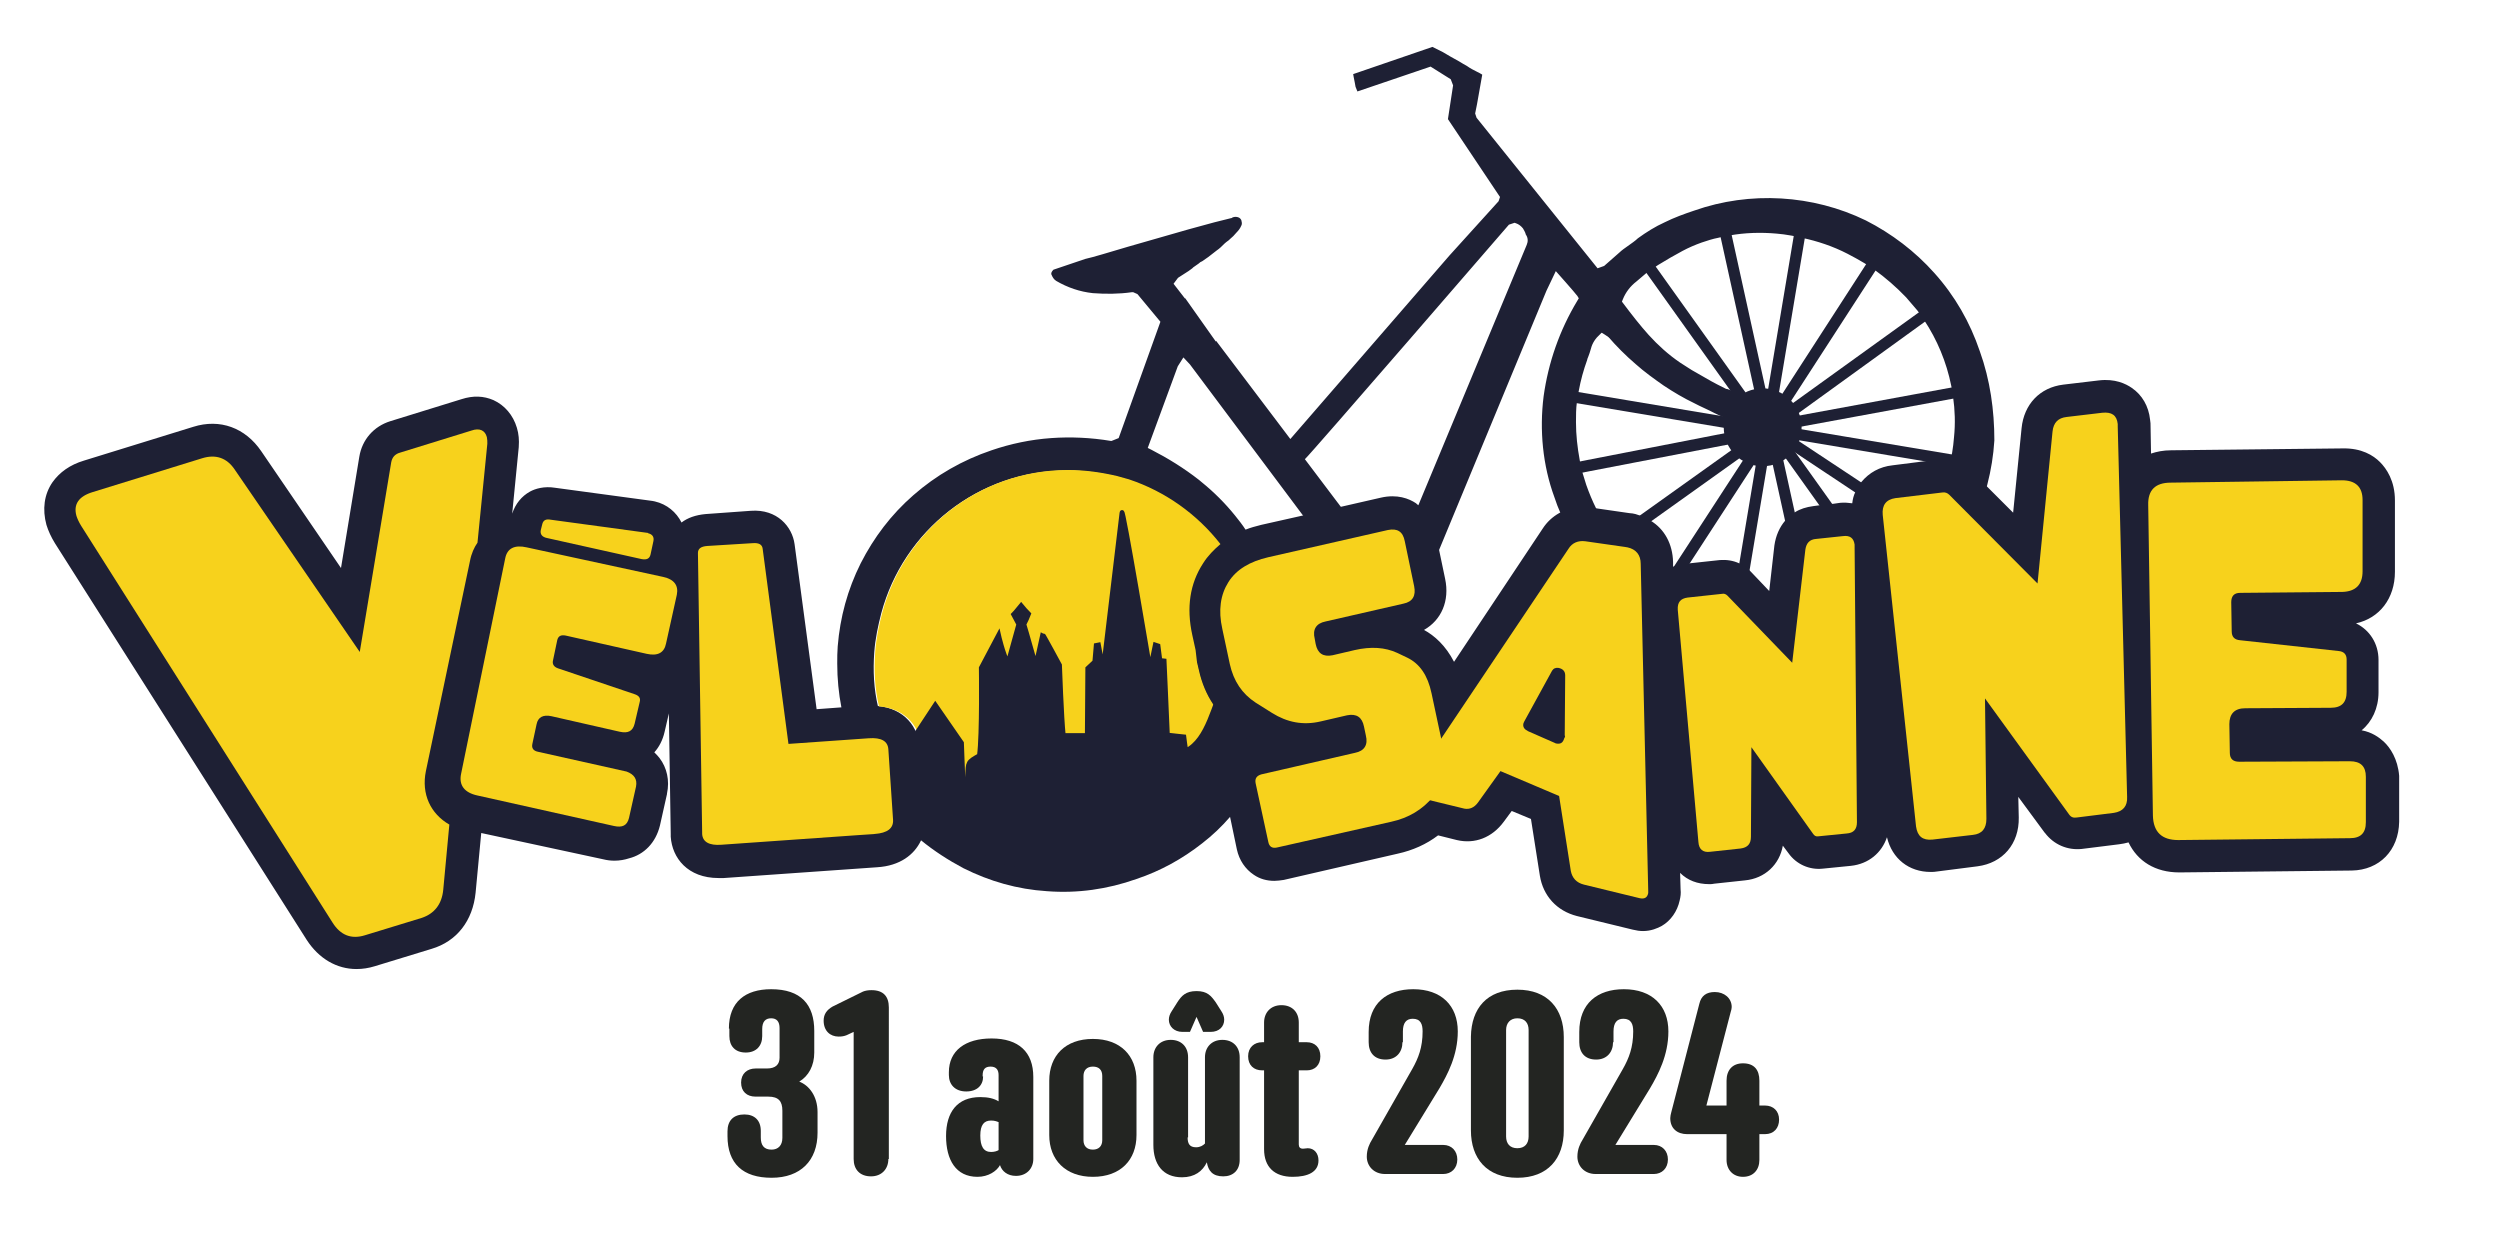 <?xml version="1.0" encoding="utf-8"?>
<!-- Generator: Adobe Illustrator 28.0.0, SVG Export Plug-In . SVG Version: 6.00 Build 0)  -->
<svg version="1.1" id="DESKTOP__RESPONSIVE_V2" xmlns="http://www.w3.org/2000/svg" xmlns:xlink="http://www.w3.org/1999/xlink"
	 x="0px" y="0px" viewBox="0 0 533 265" style="enable-background:new 0 0 533 265;" xml:space="preserve">
<style type="text/css">
	.st0{fill:#1E2034;}
	.st1{fill:#F7D21C;}
	.st2{clip-path:url(#SVGID_00000169532489091976013640000008233984351679623553_);}
	.st3{fill:#1E2034;stroke:#1E2034;stroke-miterlimit:10;}
	.st4{fill:#232522;}
</style>
<path class="st0" d="M380.3,88.6c0-0.2-0.1-0.3-0.1-0.4c-0.1-0.2-0.2-0.3-0.3-0.5c-0.2-0.3-0.5-0.6-0.8-0.9
	c-0.2-0.2-0.5-0.3-0.7-0.4c-0.4-0.2-0.7-0.3-1.1-0.5c-0.1,0-0.2-0.1-0.3-0.1c-0.7-0.2-1.3-0.3-2-0.4c-0.2,0-0.4-0.1-0.6-0.1
	c-0.4-0.1-0.8-0.1-1.2-0.2l2.1,3l-1.1,0.8l0.7,0.5l-1.2,1.9l-0.1,0.2l-0.2-0.1l-1.3,0.2c0.8,0.6,1.6,1.3,2.3,2
	c0.1,0.1,0.2,0.3,0.4,0.4c0.3,0.4,1,0.8,2.7,0.3c0.1,0,0.1-0.1,0.2-0.1c0.3-0.1,0.6-0.3,0.9-0.5s0.5-0.4,0.8-0.7
	c0.3-0.3,0.6-0.7,0.8-1.2c0,0,0-0.1,0-0.1l0,0c0.1-0.3,0.2-0.7,0.3-1.1c0-0.2,0-0.4,0-0.6C380.5,89.6,380.4,89.1,380.3,88.6
	L380.3,88.6z M422.1,74.9c-2.1-6.2-5.3-11.8-9.7-16.7c-4.1-4.6-9.1-8.4-14.6-11.2c-11.3-5.5-24.7-6.3-36.6-2.1
	c-2.1,0.7-4.3,1.5-6.3,2.5c-2,0.9-3.9,2.1-5.7,3.4c-0.1,0.1-0.5,0.5-1.8,1.4c-1,0.7-1.7,1.2-2.1,1.6l-3.3,2.9l-1.4,0.5l-25.8-32.1
	l-0.3-0.9l0.4-2L316,16l0-0.1c-0.3-0.2-0.7-0.4-1.3-0.7c-0.6-0.3-1.2-0.6-1.9-1.1c-0.5-0.3-1.1-0.6-1.7-1c-1.3-0.7-2.5-1.4-3.5-2
	l-2.2-1.1l-16.9,5.8c0,0.2,0.1,0.4,0.1,0.6c0.2,0.9,0.3,1.6,0.4,2.1l0.4,1l15.6-5.3l4.3,2.7l0.5,1.3l-1.1,7.2L319.8,42l-0.3,0.9
	L309,54.5l-33.9,39.1l-15.8-20.9l-0.1,0.1l-6.5-9.2l-0.1,0l-2.4-3.1l0.9-1.2l0.1-0.1c0.3-0.2,0.8-0.5,1.4-0.9
	c0.5-0.3,1.1-0.7,1.6-1.1l0.2-0.2c0.5-0.4,1.1-0.7,1.5-1.1l0.4-0.2c0.6-0.4,1-0.7,1.3-0.9l1.8-1.4c0.6-0.4,1.1-0.9,1.6-1.4l0.1-0.1
	c0.2-0.2,0.5-0.4,0.9-0.7l0.2-0.2c0.5-0.4,1-0.9,1.4-1.4c0.4-0.4,0.8-0.9,1-1.4c0.2-0.3,0.2-0.7,0.1-1l0-0.1
	c-0.1-0.4-0.4-0.7-0.8-0.8c-0.4-0.1-0.8-0.1-1.2,0.1l-0.1,0.1l-0.1,0c-0.8,0.2-2,0.5-3.6,0.9l-5.5,1.5l-12.9,3.7
	c-2.4,0.7-4,1.2-5.4,1.6c-1.7,0.5-2.8,0.8-3.7,1l-6.8,2.3c-0.6,0.6-0.5,1-0.4,1.1c0.2,0.5,0.5,1,1,1.3c2.4,1.4,5,2.3,7.8,2.6
	c2.7,0.2,5.5,0.2,8.3-0.2l0.3,0l0.9,0.4l4.9,5.9l-8.9,24.8L237,94l-0.2,0c-4.2-0.7-8.5-0.9-12.7-0.6c-4.3,0.3-8.6,1.2-12.7,2.6
	c-6.2,2.1-11.8,5.3-16.7,9.6c-4.7,4.1-8.4,9-11.2,14.5c-2.8,5.6-4.4,11.5-4.9,17.7c-0.1,1.2-0.1,2.4-0.1,3.7c0,3.2,0.3,6.3,0.9,9.4
	c0.4,2.1,1,4.2,1.7,6.2c0.1,0.2,0.1,0.4,0.2,0.6c2,5.8,5,11,9,15.6l0,0c0.1,0.2,0.3,0.4,0.5,0.5c1.7,1.9,3.5,3.7,5.5,5.3
	c2.8,2.3,5.9,4.3,9.1,6c5.6,2.8,11.5,4.5,17.8,4.9c6.5,0.5,12.9-0.4,19.1-2.6c5.1-1.7,9.8-4.3,14-7.6c2.2-1.7,4.2-3.6,6-5.7
	c1.6-1.8,3-3.7,4.4-5.7c0.3-0.5,0.7-1.1,1-1.6c0.4-0.6,0.7-1.2,1-1.8c1.9-3.4,3.4-7,4.5-10.8c0.1-0.4,0.2-0.8,0.3-1.1
	c0.6-2.3,1.1-4.7,1.4-7c0.2-1.4,0.3-2.7,0.3-4.1c0-1.2,0-2.4,0-3.6l0-0.9l5.2-0.8l9.1-1.4c1.3,0,2.6,0.4,3.7,1.2
	c1.3,0.9,2.2,1.3,2.6,1.5l0.4,0.2l0,0.2l0.5,1.6l1,8.3l0.5,3.8l-0.9,0.3l-2,0.7c0.1,0.5,0.2,0.9,0.3,1.2c0.1,0.2,0.1,0.4,0.1,0.6
	c0.1,0,0.2-0.1,0.3-0.1c0.3-0.1,0.6-0.2,1-0.3l0.1,0l0.6-0.1l1.8-0.4l0,0l2.2-0.6c0.7-0.2,1.1-0.3,1.4-0.4l1.3-0.4l-0.7-2.1
	c-0.2,0-0.4,0.1-0.6,0.1c-0.3,0-0.6,0.1-0.8,0.1l-1.1,0.3l-0.8-10.7l-0.1-1.8c-0.1-1,0.3-2,1.2-2.6c0.6-0.6,1.2-1.2,1.7-1.8
	c0.5-0.7,0.9-1.5,1-2.4c0.2-1-0.2-2.4-1.1-4.2l-0.2-0.3l0.7-2.3l3.4-8.1l22.7-54.8l2-4.2c0,0,4.1,4.6,4.6,5.3l0.3,0.5l-0.3,0.5
	c-3.8,6.3-6.2,13.2-7.2,20.4c-0.9,7.2-0.2,14.7,2.3,21.5c0.4,1.2,0.8,2.3,1.3,3.4c0.9,2.1,2,4.2,3.1,6.2c1.5,2.5,3.2,4.8,5.1,6.9
	c0.9,1,1.7,1.9,2.6,2.8c2.1,2.1,4.4,3.9,6.9,5.6c1.7,1.1,3.5,2.2,5.4,3.1c0.9,0.4,1.8,0.8,2.7,1.2c2.3,0.9,4.6,1.7,7,2.3
	c1.6,0.4,3.1,0.7,4.8,0.9c1.1,0.2,2.2,0.3,3.4,0.4c2.2,0.2,4.4,0.2,6.5,0l0,0c0.9-0.1,1.7-0.1,2.6-0.2c3.4-0.4,6.7-1.2,9.9-2.3
	c1.1-0.4,2.1-0.8,3.2-1.2c2.9-1.2,5.6-2.6,8.2-4.4c1.9-1.2,3.6-2.6,5.3-4.1c0.3-0.3,0.6-0.6,1-0.9c2.8-2.7,5.3-5.6,7.4-8.9
	c1-1.6,1.9-3.2,2.8-5c0.2-0.4,0.4-0.9,0.6-1.3c1-2.3,1.9-4.7,2.5-7.2c0.8-3.1,1.3-6.2,1.5-9.4C425.2,87.5,424.3,81,422.1,74.9
	L422.1,74.9z M251.1,78.1l1.2-1.9l1.4,1.5l24.1,32.2l4.5,6.1l4.5,6.1l2.8,3.8l1,1.4l-4.2,1L274,131l-0.3-0.8
	c-0.5-1.6-1.1-3.2-1.7-4.7c-0.9-2.2-1.8-4.3-2.9-6.4c0,0,0,0,0-0.1c-1-2.1-2.2-4.1-3.5-6c-0.7-1.1-1.5-2.1-2.3-3.1
	c-2.1-2.6-4.5-5-7.1-7.1l-0.6-0.5c-3.2-2.5-6.6-4.6-10.1-6.4l-0.8-0.4L251.1,78.1L251.1,78.1z M260.9,165
	c-7.4,10.4-19.6,17.2-33.4,17.2c-0.1,0-0.1,0-0.1,0c-0.1,0-0.1,0-0.2,0c-1.1,0-2.2-0.1-3.3-0.1c-5.2-0.4-10.2-1.8-14.9-4.1
	c-4.6-2.2-8.6-5.2-12.1-8.9c-0.1-0.1-0.2-0.2-0.4-0.4c-3.7-4-6.4-8.6-8.1-13.7c-0.5-1.4-0.9-2.9-1.2-4.3c-0.9-3.8-1.1-7.7-0.8-11.7
	c0.2-2.8,0.8-5.6,1.5-8.3c4.7-17.5,20.6-30.4,39.6-30.4c3.6,0,7.1,0.5,10.5,1.3c0.8,0.2,1.7,0.5,2.5,0.7c7.8,2.6,14.6,7.5,19.5,13.8
	c1.4,1.8,2.7,3.8,3.8,5.8c1.3,2.5,2.4,5.1,3.2,7.8c0.8,2.6,1.3,5.3,1.5,8.1c0,0.2,0,0.5,0,0.7c0,0.6,0.1,1.3,0.1,1.9
	c0,0.2,0,0.5,0,0.7c0,2.9-0.3,5.8-0.9,8.6c-0.5,2.4-1.2,4.6-2.1,6.8c-0.4,1.1-0.9,2.1-1.4,3.2C263.2,161.6,262.1,163.3,260.9,165
	L260.9,165z M325.5,52.2l-23.1,55.5l-2.6,6.3l-0.4,0.8l-1,1.9l-1.4-3.9l-0.2-0.5c-0.1-0.2-0.1-0.4-0.2-0.7c-0.1-0.2-0.1-0.5-0.2-0.7
	c-0.2-0.6-0.2-1.2,0-1.8l0-0.1l0.1-0.1c0.3-0.4,0.7-0.7,1.2-0.9c0,0,0,0,0,0l-0.5-1.5l-6.7,2.3l0.6,1.7l1.5-0.5l0.6,1.8
	c0.2,0.6,0.3,1.1,0.4,1.7c0.1,0.4,0.2,0.8,0.2,1.2l0.1,0.8l-1.9,0.7l-1.5-2l-4.6-6.1l-7.7-10.2c0.9-0.7,43.5-50,43.5-50l1.2-0.4
	l0.3,0.1c0.6,0.2,1.1,0.6,1.5,1.1c0.2,0.4,0.5,0.8,0.6,1.3C325.8,50.7,325.8,51.5,325.5,52.2z M403.5,120.8
	c-0.3,0.2-0.5,0.5-0.8,0.7c-0.4,0.3-0.8,0.7-1.2,1c-0.6,0.5-1.3,1-2,1.4c-1.3,0.9-2.7,1.7-4.1,2.5c-2.6,1.4-5.5,2.5-8.4,3.2
	c-0.8,0.2-1.6,0.4-2.4,0.5c-0.4,0.1-0.9,0.2-1.3,0.2c-2,0.3-4.1,0.5-6.2,0.5c-1,0-2.1,0-3.1-0.1c-0.7-0.1-1.5-0.1-2.2-0.2
	c-0.2,0-0.3,0-0.5-0.1c-0.8-0.1-1.6-0.2-2.4-0.4c-3.1-0.6-6.1-1.6-8.9-2.9l0,0c-1.2-0.5-2.3-1.1-3.4-1.7c-0.7-0.4-1.4-0.8-2.1-1.3
	c-1.6-1.1-3.2-2.3-4.7-3.6c-1.1-1-2.2-2.1-3.3-3.2c-0.4-0.4-0.7-0.8-1-1.2l0,0c-0.1-0.1-0.2-0.3-0.4-0.4c-0.5-0.6-1-1.3-1.5-1.9
	c-1.2-1.7-2.3-3.5-3.3-5.4c-0.8-1.6-1.5-3.3-2.1-5c-0.3-1-0.6-1.9-0.9-2.9c-0.2-0.8-0.4-1.6-0.5-2.4c-0.5-2.7-0.8-5.4-0.8-8.1
	c0-1.4,0-2.9,0.2-4.3c0.1-0.8,0.2-1.6,0.4-2.4c0.4-2.2,1-4.4,1.8-6.6c0-0.2,0.1-0.3,0.2-0.6c0.2-0.5,0.4-1.1,0.6-1.8
	c0.3-1.2,1-2.2,1.9-3l0.4-0.4l0.3-0.3l0.7,0.8c0.1,0.1,0.2,0.2,0.3,0.3l0,0c1.8,2.1,3.8,4.1,5.9,5.9c1.9,1.7,4,3.2,6,4.6
	c2.1,1.4,4.3,2.7,6.6,3.8c1.3,0.7,2.8,1.3,4.3,2.1l0,0c0.6,0.3,1.3,0.6,1.9,0.9c0.6,0.3,1.1,0.5,1.7,0.8l1.2,0.6
	c0.5,0.2,0.8,0.4,1,0.6c0,0,0.1,0.1,0.1,0.1c0.1,0.1,0.2,0.2,0.4,0.3c0.8,0.6,1.6,1.3,2.3,2c0.1,0.1,0.2,0.3,0.4,0.4
	c0.3,0.4,1,0.8,2.7,0.3c0.1,0,0.1-0.1,0.2-0.1c0.3-0.1,0.6-0.3,0.9-0.5s0.5-0.4,0.8-0.7c0.3-0.3,0.6-0.7,0.8-1.2c0,0,0-0.1,0-0.1
	l0,0c0.1-0.3,0.2-0.7,0.3-1.1c0-0.2,0-0.4,0-0.6c0-0.5-0.1-1.1-0.3-1.6c0-0.2-0.1-0.3-0.1-0.4c-0.1-0.2-0.2-0.3-0.3-0.5
	c-0.2-0.3-0.5-0.6-0.8-0.9c-0.2-0.2-0.5-0.3-0.7-0.4c-0.4-0.2-0.7-0.3-1.1-0.5c-0.1,0-0.2-0.1-0.3-0.1c-0.7-0.2-1.3-0.3-2-0.4
	c-0.2,0-0.4-0.1-0.6-0.1c-0.4-0.1-0.8-0.1-1.2-0.2c-0.3-0.1-0.7-0.2-1-0.3c-0.4-0.1-0.9-0.3-1.3-0.5c-0.3-0.1-0.6-0.3-0.9-0.4
	c-0.3-0.2-0.6-0.3-1-0.4c-0.2-0.1-0.5-0.2-0.7-0.2l-0.2-0.1c-1.2-0.6-2.2-1.1-2.9-1.5l-2.1-1.2c-0.7-0.4-1.4-0.8-2.1-1.2
	c-0.7-0.4-1.5-1-2.5-1.6c-2.5-1.7-4.7-3.7-6.7-5.9c-1.8-2-3.6-4.3-5.4-6.7l-0.3-0.4l0.2-0.5c0.6-1.5,1.6-2.8,2.9-3.8
	c0.7-0.6,1.3-1.1,2-1.7c0.6-0.5,1.3-1,2-1.4c0.2-0.1,0.4-0.3,0.6-0.4c1.8-1.1,3.5-2.1,5.2-3c1.3-0.7,2.7-1.3,4.1-1.8
	c1.2-0.4,2.4-0.8,3.5-1c0.8-0.2,1.6-0.4,2.4-0.5c3.3-0.6,6.7-0.7,10.1-0.4c1,0.1,2,0.2,3,0.4c0.8,0.1,1.6,0.3,2.4,0.5
	c3.3,0.7,6.6,1.8,9.7,3.4c1.2,0.6,2.4,1.3,3.6,2c0.7,0.4,1.4,0.9,2,1.3c2.5,1.8,4.8,3.8,6.9,6c0.8,0.9,1.6,1.9,2.4,2.8
	c0.5,0.7,1,1.3,1.4,2c2.8,4.2,4.8,9,5.8,14c0.2,0.8,0.3,1.6,0.4,2.4c0.4,2.8,0.5,5.7,0.2,8.6c-0.1,1.1-0.2,2.2-0.4,3.3
	c-0.1,0.5-0.2,1-0.3,1.5c-0.1,0.3-0.1,0.6-0.2,0.9c-0.5,2-1,3.9-1.8,5.8c-1,2.5-2.2,4.9-3.6,7.2c-0.1,0.1-0.1,0.2-0.2,0.3
	c-0.4,0.6-0.8,1.2-1.2,1.7c-0.2,0.3-0.4,0.6-0.6,0.8C407.2,117.1,405.5,119,403.5,120.8L403.5,120.8z M380.3,88.6
	c0-0.2-0.1-0.3-0.1-0.4c-0.1-0.2-0.2-0.3-0.3-0.5c-0.2-0.3-0.5-0.6-0.8-0.9c-0.2-0.2-0.5-0.3-0.7-0.4c-0.4-0.2-0.7-0.3-1.1-0.5
	c-0.1,0-0.2-0.1-0.3-0.1c-0.7-0.2-1.3-0.3-2-0.4c-0.2,0-0.4-0.1-0.6-0.1c-0.4-0.1-0.8-0.1-1.2-0.2l2.1,3l-1.1,0.8l0.7,0.5l-1.2,1.9
	l-0.1,0.2l-0.2-0.1l-1.3,0.2c0.8,0.6,1.6,1.3,2.3,2c0.1,0.1,0.2,0.3,0.4,0.4c0.3,0.4,1,0.8,2.7,0.3c0.1,0,0.1-0.1,0.2-0.1
	c0.3-0.1,0.6-0.3,0.9-0.5s0.5-0.4,0.8-0.7c0.3-0.3,0.6-0.7,0.8-1.2c0,0,0-0.1,0-0.1l0,0c0.1-0.3,0.2-0.7,0.3-1.1c0-0.2,0-0.4,0-0.6
	C380.5,89.6,380.4,89.1,380.3,88.6L380.3,88.6z"/>
<g id="VELO">
	<g id="rayons">
		
			<rect x="361.3" y="64.5" transform="matrix(0.165 -0.986 0.986 0.165 253.39 430.725)" class="st0" width="39.4" height="2.4"/>
		<rect x="370.5" y="48" transform="matrix(0.977 -0.215 0.215 0.977 -5.862 81.527)" class="st0" width="2.4" height="39.3"/>
		
			<rect x="381.3" y="95.1" transform="matrix(0.977 -0.215 0.215 0.977 -15.728 84.957)" class="st0" width="2.4" height="39.3"/>
		<path class="st0" d="M378.8,90.2l-2-1.3L401.3,51c0.1-0.2,0.4-0.1,0.3,0.1l2.4,0.2L378.8,90.2L378.8,90.2z"/>
		<polygon class="st0" points="355.9,126.8 353.3,126.3 373.4,95.4 375.4,96.8 		"/>
		<polygon class="st0" points="336.1,101 335.7,98.6 378.3,90.3 378.7,92.8 		"/>
		
			<rect x="382.2" y="85.1" transform="matrix(0.983 -0.181 0.181 0.983 -9.002 74.392)" class="st0" width="39.4" height="2.4"/>
		<polygon class="st0" points="376.6,92.4 378,90.4 412.6,113.3 411.8,115.8 		"/>
		
			<rect x="356.5" y="60.2" transform="matrix(0.535 -0.845 0.845 0.535 98.827 339.296)" class="st0" width="2.4" height="39.3"/>
		
			<rect x="352.7" y="116.1" transform="matrix(0.165 -0.986 0.986 0.165 195.38 465.285)" class="st0" width="39.4" height="2.4"/>
		
			<rect x="351.2" y="67.6" transform="matrix(0.165 -0.986 0.986 0.165 208.231 420.533)" class="st0" width="2.4" height="39.3"/>
		
			<rect x="397.1" y="75.3" transform="matrix(0.165 -0.986 0.986 0.165 239.001 472.183)" class="st0" width="2.4" height="39.3"/>
		<polygon class="st0" points="380.1,90.5 378.7,88.5 413.4,63.5 414.8,65.4 		"/>
		
			<rect x="337.7" y="104.6" transform="matrix(0.814 -0.581 0.581 0.814 5.048 227.324)" class="st0" width="39.4" height="2.4"/>
		
			<rect x="361.7" y="53.1" transform="matrix(0.814 -0.581 0.581 0.814 25.222 224.388)" class="st0" width="2.4" height="39.3"/>
		<rect x="390.9" y="91.9" transform="matrix(0.814 -0.581 0.581 0.814 8.134 248.603)" class="st0" width="2.4" height="39.3"/>
		<circle class="st0" cx="375.8" cy="91.1" r="8.3"/>
	</g>
</g>
<path id="VELOSANNE_CONTOUR" class="st0" d="M508.2,158.1c-1-0.9-2.5-2-4.7-2.4c2.2-1.8,3.6-4.7,3.6-8.1l0-6.8v-0.1
	c0-3.5-1.9-6.4-4.8-7.8c5-1.1,8.3-5.3,8.3-11l0-15.1v-0.1c0-4.2-1.8-6.8-3.2-8.2c-1.4-1.4-3.9-3-8-2.9L462.9,96
	c-1.7,0-3.1,0.3-4.3,0.7l-0.1-5.8c0-0.4,0-0.9-0.1-1.4c-0.3-2.9-1.7-5.3-3.9-6.8c-1.3-0.9-3.6-2-7-1.6l-7.6,0.9
	c-5,0.6-8.4,4.2-8.9,9.3l-1.8,18l-6-6l-2.8-2.8c-0.8-0.8-1.8-1.4-2.8-1.9c-0.4-0.2-0.8-0.3-1.2-0.4c-1-0.2-2-0.3-3-0.2l-2,0.2l0,0
	l-7.9,1c-2.8,0.3-5,1.6-6.6,3.5c-0.5,0.6-0.9,1.3-1.3,2.1c-0.4,0.8-0.6,1.6-0.7,2.5c-0.8-0.1-1.6-0.2-2.6-0.1l-1.4,0.2l-2.8,0.3
	l-1.5,0.2c-1.5,0.2-2.8,0.6-3.9,1.3c-0.8,0.5-1.5,1.1-2.1,1.8c-1.2,1.4-2,3.2-2.3,5.3l-1.1,9.7l-3.9-4.1c-0.1-0.1-0.2-0.2-0.3-0.3
	c-0.7-0.6-1.4-1.1-2.2-1.5c-1.3-0.6-2.7-0.8-4.1-0.7l-6.5,0.7l-1,0.1c-0.8,0.1-1.6,0.3-2.4,0.6c0,0,0,0-0.1,0l0-1
	c-0.1-3.8-1.8-7-4.8-8.8c-0.8-0.5-1.6-0.9-2.6-1.2l0,0c-0.2-0.1-0.4-0.1-0.6-0.2c-0.4-0.1-0.9-0.2-1.3-0.2l-6.9-1l-1.5-0.2
	c-2.4-0.4-4.7,0.1-6.6,1.2c-1.4,0.8-2.6,1.9-3.5,3.3L310,141.1c-1.8-3.5-4.2-5.6-6.4-6.8c3.7-2.1,5.5-6.2,4.5-10.9l-1.4-6.7
	l-0.6-2.9c-0.7-3.2-2.3-5.1-3.7-6.1c-0.2-0.1-0.3-0.2-0.5-0.4c-1.5-1-4-2-7.5-1.2l-8.3,1.9l-8.3,1.9l-8.9,2c-1.2,0.3-2.3,0.6-3.3,1
	c-0.4,0.2-0.8,0.3-1.2,0.5c-1.7-2.3-3.6-4.5-5.8-6.6c-9.4-9-20.6-13.3-33.4-12.8c-12.8,0.4-23.7,5.5-32.5,15.1s-13,21.1-12.5,34.2
	c0.1,2.6,0.4,5,0.8,7.4l-1.5,0.1l-5.4,0.4l-4.7-35.2V116c-0.5-3.7-3.7-7.5-9.3-7.1l-9.7,0.7c-2.1,0.2-3.8,0.8-5.1,1.8
	c-1.1-2.2-3.1-3.9-5.7-4.5l-0.5-0.1l-20.7-2.8c-2.4-0.4-4.3,0.2-5.4,0.8c-1.8,1-3.1,2.6-3.8,4.7l1.4-14.2v-0.1c0.1-1.3,0-2.7-0.4-4
	c-0.8-2.7-2.6-4.8-5-5.9c-2.1-0.9-4.3-1-6.8-0.2l-15.2,4.7c-3.5,1.1-6,3.9-6.6,7.6l-3.9,23.7L55.7,96.2c-3.4-5-8.8-7-14.5-5.2
	l-23.3,7.2c-3,0.9-5.2,2.5-6.7,4.6c-1.8,2.6-2.2,5.8-1.3,9.1c0.4,1.3,1,2.6,1.8,3.9l53.7,84.6c2.6,4,6.4,6.2,10.6,6.2
	c1.3,0,2.6-0.2,3.9-0.6l12.1-3.7c5.4-1.6,8.8-6,9.4-12l1.2-12.7l26,5.6c0.8,0.2,1.6,0.3,2.4,0.3c1.1,0,2.2-0.2,3.1-0.5
	c3.2-0.8,5.7-3.3,6.6-7l1.5-6.7l0-0.1c0.6-2.8,0-5.5-1.6-7.6c-0.3-0.4-0.7-0.8-1.1-1.2c1-1.1,1.8-2.6,2.2-4.4l0.9-3.9l0.4,25.7
	l0,0.6c0.3,4.5,3.6,8.8,10.2,8.8c0.4,0,0.7,0,1.1,0l32.7-2.3c4.9-0.3,7.9-2.7,9.3-5.6c0.1-0.3,0.3-0.6,0.4-0.9
	c8.5,7.5,18.6,11.2,29.8,11.2c0.6,0,1.2,0,1.8,0c12.8-0.4,23.7-5.5,32.5-15.1c0.4-0.5,0.8-0.9,1.2-1.4l0.3,1.3l1.4,6.7
	c0.5,2.3,1.8,4.2,3.6,5.4c1.3,0.9,2.8,1.3,4.4,1.3c0.6,0,1.3-0.1,2-0.2L298,182c3.2-0.7,6.1-2,8.6-3.9l4,1c3.8,0.9,7.5-0.5,10-3.9
	l1.7-2.3l4.1,1.7l1.9,12.1c0.7,4.3,3.6,7.5,7.9,8.6l11.9,2.9c0.8,0.2,1.5,0.3,2.2,0.3c1.7,0,3.1-0.6,4-1.1c1.9-1.1,3.3-3.1,3.8-5.4
	c0.2-0.8,0.3-1.6,0.2-2.4l-0.1-3.5c1.6,1.6,3.7,2.4,6.2,2.4c0.4,0,0.7,0,1.1-0.1l6.5-0.7c4.3-0.4,7.4-3.4,8.1-7.4l1.2,1.6
	c1.7,2.4,4.5,3.6,7.3,3.3l6-0.6c3.8-0.4,6.6-2.8,7.7-6.1c1.1,4.6,4.7,7.4,9.3,7.4c0.5,0,0.9,0,1.4-0.1l8.6-1.1
	c5.4-0.7,8.9-4.8,8.8-10.4l-0.1-4.4l5.6,7.6l0.1,0.1c1.9,2.5,4.8,3.7,7.8,3.4l8-1c0.7-0.1,1.3-0.2,2-0.4c1.9,4,5.7,6.4,10.8,6.4
	c0,0,0.1,0,0.2,0l36.6-0.4c5.9-0.1,10-4.3,10.1-10.4v-9.7v-0.1C511.2,161.8,509.6,159.4,508.2,158.1L508.2,158.1z M87.9,189.1
	l-11.3,3.5l-51.9-81.9l20.2-6.2l35.9,52.4l8.9-54.5l7-2.2l-8.6,88.7C87.9,189,87.9,189,87.9,189.1L87.9,189.1z M105.8,162
	c0.1,0.6,0.3,1.2,0.6,1.7l-0.9-0.2L105.8,162L105.8,162z M135.6,131.9l-13.7-3.1c-4-0.9-7.7,1-9.3,4.5c-0.7,0.9-1.2,2-1.5,3.3
	l-0.9,4.2c-0.5,2.4,0,4.6,1.2,6.4c-0.9,0.6-1.7,1.4-2.3,2.3c-0.3,0.3-0.6,0.7-0.9,1.1l5.1-24.8l22.6,4.8L135.6,131.9L135.6,131.9z
	 M416.7,171.5l-1.9,0.2l-4.9-45.9l-1.1-10.8l-0.1-1.3l-0.1-1l2-0.2l0.5-0.1l0,0l1.5-0.2l4.7,4.7l22.5,22.6l4.3-44l0.9-0.1l1.8,71.4
	l-1.9,0.2l-28.8-39.2L416.7,171.5L416.7,171.5z M366.7,153.8l-1.4-16.2l-0.3-3.8l0.5-0.1l2.6,2.7l0.1,0.1l1.9,2l17.2,17.9l1.6-13.8
	l0.2,26.9L366.7,138L366.7,153.8L366.7,153.8z M344.5,183l-3.3-0.8l-2.7-17.6l-1.6-0.7c1.6-1.2,2.8-2.9,3.3-5
	c0.2-0.7,0.2-1.5,0.2-2.2l0.1-12.8c0-4.1-2.6-7.4-6.5-8.4c-1.3-0.3-2.6-0.3-3.9,0l8.8-13.2l1.7,0.2l2.6,0.4l0,2.4L344.5,183
	L344.5,183z M317.6,155.8l-2.9,4.1c0-0.4-0.1-0.7-0.2-1.1l3.8-5.6c-0.1,1-0.1,1.9,0,2.8L317.6,155.8z M297.8,155.3l-0.2-0.9l-0.2-1
	c-0.1-0.3-0.1-0.6-0.2-0.9c-1.2-4-4.2-6.6-8-7l1-0.2c2-0.4,3.6-0.4,4.7,0.1l2,1l0.6,2l1.7,5.6l0.6,2l-1.9,2.9
	C298.2,157.8,298.1,156.6,297.8,155.3L297.8,155.3z M293.6,120.5l0.5,2.1l-4.4,3.2l-3.2,2.3l-12.9,9.4l0.2,1.1
	c0.3,1.4,0.7,2.5,1.3,3.4c0.9,1.5,2,2.5,2.9,3.1c0.9,0.6,2.3,1.2,4,1.4l-2,0.4c-2,0.4-3.6,0.2-5.3-0.9c0,0-0.1,0-0.1-0.1l-1.5-1
	c0.1-1.6,0.1-3.3,0.1-5c-0.2-5.1-1-9.9-2.5-14.3c0.3-0.1,0.7-0.2,1-0.3l0.2,0l14.9-3.4L293.6,120.5L293.6,120.5z M272.7,140.1
	c0,1.6,0,3.1,0,4.6l-1.4-0.9c-0.8-0.5-1.8-1.4-2.4-3.4c0-0.1-0.1-0.3-0.1-0.5l-0.3-1.4l-0.1-0.7l-1.1-5.4c-0.3-1.2-0.3-2.1-0.2-2.8
	c0.1-1.1,0.4-1.6,0.6-1.8c0.2-0.3,0.8-1.2,2.7-1.9C271.7,130.4,272.5,135.1,272.7,140.1L272.7,140.1z M290.3,167.3
	c1.5-0.3,2.7-0.9,3.6-1.6c0,0.2-0.1,0.3-0.1,0.5c-0.2,0.8-0.3,1.6-0.2,2.4l-17.8,4l-0.4-2L290.3,167.3L290.3,167.3z M156.4,173
	l-0.7-49.9l0.9-0.1l5.7,42.9l20.7-1.4l0.4,6.6L156.4,173L156.4,173z M260.3,173.9c-8.6,9.5-19.4,14.5-32.1,14.9
	c-11.9,0.4-22.4-3.4-31.4-11.2c0.3-1.1,0.4-2.1,0.3-3.2l-0.4-5.5l-0.6-9.5c-0.3-4.3-3.2-8.4-9.1-8.9c-0.7-0.1-1.5-0.1-2.4,0
	l-3.3,0.2c-0.4-2.4-0.7-4.9-0.8-7.4c-0.4-12.9,3.7-24.3,12.4-33.8s19.4-14.5,32.1-14.9c12.6-0.4,23.7,3.8,33,12.7
	c2.1,2,4,4.2,5.6,6.4c-1.4,0.7-2.7,1.5-3.8,2.4c-1.4,1.2-2.7,2.5-3.7,4.1c-2.8,4.3-3.6,9.4-2.3,15.3l0.7,3.2l0.6,2.6l0.4,1.7
	c1.2,5.4,4.1,9.8,8.5,12.6l1.5,1l1.9,1.2c0.2,0.1,0.3,0.2,0.5,0.3l-0.6,0.1c-1.2,0.3-2.3,0.8-3.2,1.5c-0.8,0.6-1.5,1.4-2,2.2
	c-0.6,0.9-1,1.9-1.1,3c-0.2,1.1-0.1,2.3,0.1,3.4l0.8,3.8C261.3,172.8,260.8,173.3,260.3,173.9L260.3,173.9z M497,109.4l0,9.8
	l-19.4,0.2c-3.1,0-5.1,1.4-6.2,2.6c-1.6,1.6-2.4,3.9-2.4,6.4l0.1,6.2c0,4.7,3.2,8.3,7.8,8.8l5.3,0.6l-3.5,0c-3.7,0-6,1.6-7.2,2.9
	c-1.3,1.3-2.9,3.7-2.8,7.5l0.1,6.1c0,2.5,1,4.8,2.6,6.4c1.1,1.1,3.1,2.4,6.1,2.4h0.1l20.2-0.1v2.6l-31.8,0.3l-0.9-62.3L497,109.4
	L497,109.4z"/>
<path class="st1" d="M255.2,141.2l0.4,1.7c1.2,5.4,4.1,9.8,8.5,12.6l1.5,1c-0.4,1.1-0.9,2.1-1.4,3.2c-0.8,0.6-1.5,1.4-2,2.2
	c-0.6,0.9-1,1.9-1.1,3c-7.4,10.4-19.6,17.2-33.4,17.2c-0.1,0-0.1,0-0.1,0c-0.1,0-0.1,0-0.2,0c-1.1,0-2.2-0.1-3.3-0.1
	c-5.2-0.4-10.2-1.8-14.9-4.1c-4.6-2.2-8.6-5.2-12.1-8.9l-0.6-9.5c-0.3-4.3-3.2-8.4-9.1-8.9c-0.9-3.8-1.1-7.7-0.8-11.7
	c0.2-2.8,0.8-5.6,1.5-8.3c4.7-17.5,20.6-30.4,39.6-30.4c3.6,0,7.1,0.5,10.5,1.3l2.5,0.7c7.8,2.6,14.6,7.5,19.5,13.8
	c-1.4,1.2-2.7,2.5-3.7,4.1c-2.8,4.3-3.6,9.4-2.3,15.3l0.7,3.2L255.2,141.2L255.2,141.2z"/>
<g id="VELOSANNE_BLANC">
	<path class="st1" d="M423.2,148.9l0.3,25.7c0,2-0.9,3.2-2.9,3.4L412,179c-2.1,0.2-3.2-0.7-3.5-2.8v0l-7.1-66.4
		c-0.2-2.1,0.7-3.3,2.7-3.6l10-1.2c0.6-0.1,1.1,0.1,1.5,0.5l18.8,18.9l3.2-32.4c0.2-1.9,1.2-2.9,3-3.1l7.6-0.9
		c2-0.2,3.1,0.5,3.3,2.4c0,0.2,0,0.4,0,0.5l2,79c0.1,2-0.9,3.1-2.8,3.4l-8,1c-0.7,0.1-1.2-0.1-1.6-0.7L423.2,148.9L423.2,148.9z"/>
	<path class="st1" d="M373.4,159.3l-0.1,19.1c0,1.5-0.7,2.3-2.2,2.5l-6.5,0.7c-1.5,0.2-2.4-0.5-2.5-2.1v0l-4.4-49.5
		c-0.1-1.6,0.6-2.4,2.1-2.6l7.4-0.8c0.4-0.1,0.8,0.1,1.1,0.4l13.8,14.3l2.8-24.1c0.2-1.4,0.9-2.2,2.3-2.3l5.7-0.6
		c1.5-0.2,2.3,0.4,2.5,1.8c0,0.1,0,0.3,0,0.4l0.5,58.8c0,1.5-0.7,2.3-2.2,2.4l-6,0.6c-0.5,0.1-0.9-0.1-1.2-0.6L373.4,159.3
		L373.4,159.3z"/>
	<path class="st1" d="M160.5,115.8c1.3-0.1,2,0.3,2.1,1.2l5.5,41.6l17.1-1.2c2.7-0.2,4.1,0.6,4.2,2.4l1,15c0.1,1.8-1.2,2.8-3.9,3
		l-32.7,2.3c-2.6,0.2-4-0.6-4.1-2.3c0-0.1,0-0.1,0-0.2l-0.9-59.7c0-0.9,0.6-1.4,2-1.5L160.5,115.8L160.5,115.8z"/>
	<path class="st1" d="M504.4,165.6v9.7c0,2.3-1.1,3.4-3.4,3.4l-36.6,0.4c-3.5,0-5.3-1.7-5.4-5.2l-1-66.2c-0.1-3.2,1.5-4.8,4.8-4.8
		l36.5-0.5c2.9,0,4.4,1.4,4.4,4.2v0.1l0,15.1c0,2.9-1.5,4.3-4.3,4.4l-21.8,0.2c-1.3,0-1.9,0.7-1.9,2l0.1,6.2c0,1.2,0.6,1.8,1.8,1.9
		l21,2.3c1.1,0.1,1.7,0.7,1.7,1.8v0.1l0,6.8c0,2.3-1.1,3.4-3.4,3.4l-18.2,0.1c-2.3,0-3.4,1.2-3.4,3.4l0.1,6.1c0,1.3,0.7,1.9,2,1.9
		l23.6-0.1C503.3,162.3,504.4,163.4,504.4,165.6L504.4,165.6L504.4,165.6z"/>
	<path class="st1" d="M90.8,164.4l9.4-44.8c0.3-1.6,0.9-2.9,1.6-3.9l2.1-21.1c0-0.5,0-0.9-0.1-1.4c-0.4-1.5-1.6-2-3.3-1.4l-15.2,4.7
		c-1.1,0.3-1.7,1-1.9,2.1L76.7,139l-26.6-38.8c-1.7-2.6-4.1-3.4-7-2.5l-23.3,7.2c-3,0.9-4.2,2.6-3.5,5.1c0.2,0.6,0.5,1.3,1,2.1
		l53.6,84.6c1.7,2.7,4,3.6,6.9,2.7l12.1-3.7c2.7-0.9,4.3-2.9,4.6-6l1.3-13.9C91.8,173.5,89.8,169.3,90.8,164.4L90.8,164.4z"/>
	<path class="st1" d="M135.6,167.7l-1.5,6.7c-0.4,1.6-1.4,2.1-3.2,1.7l-29.1-6.5c-2.8-0.6-4-2.2-3.5-4.6l9.4-45.9
		c0.4-2.2,2-3,4.6-2.4l29.1,6.3c2.3,0.5,3.3,1.8,2.9,3.8v0l-2.3,10.4c-0.4,2-1.8,2.7-4.1,2.2l-17.3-3.9c-1-0.2-1.6,0.1-1.8,1
		l-0.9,4.3c-0.2,0.8,0.2,1.4,1.1,1.7l16.3,5.5c0.9,0.3,1.3,0.8,1.1,1.6v0l-1.1,4.7c-0.4,1.6-1.4,2.1-3.2,1.7l-14.5-3.3
		c-1.8-0.4-2.9,0.2-3.2,1.7l-0.9,4.2c-0.2,0.9,0.2,1.5,1.3,1.7l18.8,4.2C135.2,165.1,135.9,166.1,135.6,167.7L135.6,167.7
		L135.6,167.7z M115.6,111.8c0.2-0.9,0.8-1.2,1.8-1l20.6,2.8c0.1,0,0.2,0,0.2,0.1c0.9,0.2,1.3,0.8,1.1,1.7l-0.6,2.8
		c-0.2,0.9-0.8,1.2-1.9,1l-20.2-4.5c-1-0.2-1.5-0.8-1.3-1.7L115.6,111.8L115.6,111.8z"/>
	<path class="st1" d="M288.9,160.5c2-0.4,2.8-1.7,2.3-3.7l-0.4-1.9c-0.4-2-1.6-2.8-3.6-2.4l-5.6,1.3c-3.8,0.9-7.2,0.2-10.4-1.8
		l-3.5-2.2c-2.9-1.9-4.7-4.6-5.5-8.2l-1.6-7.5c-0.9-4-0.4-7.3,1.3-10s4.6-4.4,8.5-5.3l25.5-5.8c2-0.4,3.2,0.3,3.6,2.4l2,9.6
		c0.4,2-0.3,3.3-2.3,3.7l-16.6,3.8c-2,0.4-2.8,1.7-2.3,3.7l0.2,1.1c0.4,2,1.6,2.8,3.6,2.4l4.7-1.1c3.5-0.8,6.5-0.6,9.1,0.6l2.1,1
		c2.7,1.3,4.4,3.8,5.2,7.6l2.6,12.2c0.8,3.8,0.1,7-2.2,9.8s-5.3,4.6-9,5.4l-24.4,5.5c-1,0.2-1.6-0.2-1.8-1.2l-2.7-12.5
		c-0.2-1,0.2-1.6,1.2-1.9L288.9,160.5L288.9,160.5z"/>
	<path class="st1" d="M351.4,189.9c0,0.2,0,0.3,0,0.5c-0.2,1-0.8,1.3-1.8,1.1l-11.9-2.9c-1.6-0.4-2.5-1.4-2.8-2.9l-2.5-16l-12.5-5.3
		l-4.8,6.7c-0.8,1.1-1.8,1.5-2.9,1.3l-10.7-2.6c-1-0.2-1.4-0.9-1.1-1.8c0-0.2,0.1-0.4,0.2-0.6l33.8-50.4c0.8-1.3,2.1-1.8,3.6-1.6
		l8.4,1.2c0.2,0,0.4,0.1,0.6,0.1c1.8,0.4,2.8,1.6,2.8,3.5L351.4,189.9L351.4,189.9z M333.6,156.8l0.1-12.8c0-0.9-0.5-1.4-1.4-1.6
		c-0.6-0.1-1.1,0.1-1.4,0.6l-5.7,10.4c-0.2,0.3-0.3,0.6-0.4,0.8c-0.2,0.8,0.2,1.3,1,1.7l5.7,2.5c0.1,0,0.1,0.1,0.2,0.1
		c1,0.2,1.5-0.1,1.8-1.1C333.7,157.1,333.7,156.9,333.6,156.8L333.6,156.8z"/>
</g>
<g>
	<defs>
		<path id="SVGID_1_" d="M268,143.2c0,23.8-18.9,43.1-41.3,43.1s-40.6-19.3-40.6-43.1s18.2-43.1,40.6-43.1S268,119.4,268,143.2z"/>
	</defs>
	<clipPath id="SVGID_00000041270939044206438580000015296545283672025474_">
		<use xlink:href="#SVGID_1_"  style="overflow:visible;"/>
	</clipPath>
	<g style="clip-path:url(#SVGID_00000041270939044206438580000015296545283672025474_);">
		<path class="st3" d="M149.1,182.4c0.1-0.1,0.2-0.2,0.3-0.3c0,0.1,0.1,0.1,0.1,0.2c-0.1,0.1-0.2,0.2-0.4,0.3
			C149.2,182.6,149.1,182.5,149.1,182.4 M150.8,182.6v-1.2c0,0,0.1,0,0.1,0v1.2C150.9,182.6,150.8,182.6,150.8,182.6 M152.1,182.2
			v-1.1c0.1,0,0.2,0,0.3,0v1.1C152.3,182.2,152.2,182.2,152.1,182.2 M153.4,180.8c0.1,0,0.2,0,0.3,0c0,0.6,0.1,1.1,0.1,1.7
			c-0.1,0-0.2,0-0.3,0C153.5,181.9,153.4,181.4,153.4,180.8 M154.4,180.4c0.1,0,0.3,0,0.4-0.1c0.2,0.7,0.3,1.5,0.5,2.2
			c-0.2,0-0.3,0.1-0.5,0.1L154.4,180.4L154.4,180.4z M149.6,178.7c0-0.1,0-0.2,0.1-0.2c0.2,0.1,0.1,0.2,0.1,0.3
			C149.7,178.8,149.6,178.8,149.6,178.7 M151.9,178v-0.6c0,0,0.1,0,0.1,0v0.6C152,178.1,151.9,178.1,151.9,178 M153,177.4
			c0.4-0.2,0.8-0.3,1.2-0.5c0,0.2,0.1,0.3,0.1,0.5l-1.3,0.3C153.1,177.7,153,177.6,153,177.4 M148.5,176.4l0.1-0.2l0,0.2
			L148.5,176.4z M150.5,174.5c0,0,0,0.1,0,0.1C150.5,174.6,150.5,174.6,150.5,174.5 M149,173.7c0.1,0,0.2-0.1,0.3-0.1
			c0.1,0.5,0.1,1,0.1,1.5C149.3,174.6,149.1,174.2,149,173.7 M152.8,174.1c0.1-0.6,0.2-1.2,0.4-1.8c0.2,0.1,0.3,0.1,0.5,0.2
			c-0.2,0.5-0.4,1.1-0.6,1.6C153,174.2,152.9,174.1,152.8,174.1 M149.7,165.7c0,0,0.1,0,0.1,0c0,0.2,0.1,0.4,0.1,0.7l-0.2,0V165.7z
			 M150.8,165.2h0.1v0.8h-0.1V165.2z M151.8,165.9c0.1-0.3,0.1-0.6,0.2-1c0.1,0.1,0.3,0.1,0.4,0.1l-0.4,0.9
			C152,166,151.9,165.9,151.8,165.9 M235.2,142.8l-1-5.3l-0.5,0.1l-0.3,3.5l-1.5,1.4c0,0-0.1,13.2-0.1,14.3h-5.1
			c-0.4-3.8-0.8-15-0.8-15s-3.5-6.5-3.6-6.5c-0.4,1.9-1.3,5.8-1.3,5.8s-0.2,0-0.4,0c-0.8-2.7-1.5-5.4-2.3-8c0.4-0.8,0.7-1.4,1-2.2
			c-0.6-0.6-1.1-1.2-1.6-1.8c-0.6,0.7-1,1.3-1.6,1.9c0.4,0.7,0.7,1.4,1.1,2.1c-0.7,2.6-1.5,5.3-2.3,8.3c-1.1-2-2-6-2-6l-3.7,7
			c0,0,0.2,14.2-0.4,18.7c-2.5,1.4-2.4,1.4-2.5,4.3c0,1.8-0.2,3.6-0.3,5.3c-0.2,0-0.3,0-0.5,0c-0.2-4.1-0.5-12.3-0.5-12.3l-5.6-8.1
			l-5.4,8.2c0,0-0.4,4-0.6,6.1h-19.1c-0.3-5-5.9-7.3-5.5-12.6c-0.5-0.2-0.7-0.2-1.1,0.1c0,3.8-2.3,6.4-4.8,8.7
			c-1.7,7.7-0.4,15.5-1.1,23.2c-0.8,0.1-1.4,0.1-2.1,0.2c0.1-0.5,0.1-0.9,0.2-1.5c-1.4-0.1-2.5-0.1-3.7-0.2c-0.4-5.6-4-13-0.9-17.9
			c-2.9-1.4-5.6-1.3-8.3,0.3c1.2,1.1,1.7,2.4,1.5,3.8c-1,4.5-0.9,9.5-2.6,13.7c-0.9,0.1-1.8,0.2-2.7,0.4c-0.7,0.2-0.4,2.2-2,1v-4.3
			c-1.4-2.1-2.6-4-4.1-6.2c-1.4,2.3-2.7,4.2-4.2,6.6c0,1.1,0.4,2.6-0.2,4.2c-0.4-0.1-0.8-0.1-1.4-0.2c-0.6,2.3-1,4.5-1.4,6.9h220.7
			c-1.5-8.4-3.9-16.5-7.1-24.2c-1.4-0.2-3.2,0.4-4.4-0.2c-1.6-1.2-3.2-0.6-5-0.4c1.1,2.7,0.9,5.3,0.6,7.9
			c-3.9,0.5-14.8,0.3-16.6-0.2c0.1-0.6,0.2-1.2,0.3-1.9c-3.1-0.7-6.1,0.3-9.2,0.1c0.5,1.8,0.4,3.4-0.6,4.8h-6
			c-1-6.2,3.8-17.3-2.7-20.7c-2.1,1.5-3.1,3.2-3.1,5.9c-5.2,0.1-10.1,0.2-15.4-0.1c0.9-3.1-1.1-4.4-2.9-5.9c-1.1,1-2.1,1.9-2.8,2.6
			c-0.4,4.1-1.1,7.5,0,11.4c0.8,2.2,0.6,4.5,0.4,6.8h-6c-0.2-5.3,1.7-13,1.8-18.2c-2.3-1.7-8.7-6.4-10.8-12.7
			c-2.4,4.2-3.4,11.9-8.3,14.3c-0.1-1.1-0.3-2-0.4-3c-1.2-0.1-2.3-0.3-3.5-0.4c-0.2-5-0.7-15.8-0.7-15.8l-0.9-0.1l-0.4-3.1l-0.6-0.2
			l-1.1,5.3c0,0-5.9-35.2-6-33.5L235.2,142.8L235.2,142.8z"/>
	</g>
</g>
<g>
	<path class="st4" d="M155.4,219.3c0-5.7,3.5-8.4,9-8.4c6.4,0,9.2,3.3,9.2,8.9v4.6c0,2.8-1.2,5-3.2,6.2c2.1,0.8,3.9,3.1,3.9,6.5v4.4
		c0,5.9-3.6,9.6-9.8,9.6c-6.1,0-9.4-3-9.4-8.9v-1c0-2.3,1.3-3.6,3.6-3.6c2.2,0,3.5,1.3,3.5,3.5v1.4c0,1.7,0.7,2.6,2.3,2.6
		c1.4,0,2.3-0.9,2.3-2.5v-5.8c0-2-0.8-3-3-3h-2.7c-1.9,0-3.1-1.1-3.1-3c0-1.9,1.3-3,3.1-3h2.4c1.9,0,2.7-0.9,2.7-2.3v-6.3
		c0-1.4-0.6-2.1-1.8-2.1c-1.2,0-1.9,0.7-1.9,2.3v1.5c0,2.1-1.3,3.5-3.5,3.5c-2.3,0-3.5-1.4-3.5-3.5V219.3z"/>
	<path class="st4" d="M189.4,247.1c0,2.1-1.4,3.7-3.7,3.7c-2.4,0-3.7-1.5-3.7-3.7V220l-1.5,0.7c-0.5,0.2-1,0.3-1.7,0.3
		c-1.8,0-3.2-1.2-3.2-3.4c0-1.4,0.7-2.3,1.9-3l6.5-3.2c0.5-0.2,1.1-0.3,1.8-0.3c2.5,0,3.7,1.3,3.7,3.7V247.1z"/>
	<path class="st4" d="M209.6,229.5c0,1.9-1.3,3.2-3.6,3.2c-2.4,0-3.7-1.5-3.7-3.5v-0.6c0-4.6,3.5-7.2,9.1-7.2c5.8,0,8.9,2.9,8.9,8.2
		v17.5c0,2-1.4,3.6-3.7,3.6c-1.8,0-3-1-3.4-2.3c-0.7,1.3-2.5,2.5-4.8,2.5c-4.6,0-6.7-3.6-6.7-8.7c0-5.1,2.4-8.3,7.3-8.3
		c1.7,0,2.9,0.3,3.9,0.9v-5.6c0-1.1-0.5-1.8-1.7-1.8c-1.2,0-1.7,0.6-1.7,1.9V229.5z M213,239.3c-0.4-0.2-0.9-0.4-1.7-0.4
		c-1.5,0-2.3,0.9-2.3,3.2c0,2.3,0.7,3.5,2.3,3.5c0.7,0,1.3-0.2,1.6-0.4V239.3z"/>
	<path class="st4" d="M223.7,242v-11.6c0-5.3,3.4-8.9,9.3-8.9c5.9,0,9.3,3.6,9.3,8.9V242c0,5.3-3.4,8.9-9.3,8.9
		C227.2,250.9,223.7,247.3,223.7,242z M235,243.1v-13.7c0-1.3-0.7-2-2-2s-2,0.8-2,2v13.7c0,1.2,0.7,2,2,2S235,244.3,235,243.1z"/>
	<path class="st4" d="M253.2,242.5c0,1.3,0.4,2.1,1.8,2.1c0.9,0,1.5-0.4,1.9-0.8v-18.4c0-2.1,1.4-3.7,3.7-3.7s3.7,1.5,3.7,3.7v21.9
		c0,2.2-1.4,3.5-3.5,3.5c-2.3,0-3.2-1.2-3.5-3c-0.9,1.9-2.6,3.2-5.3,3.2c-4.1,0-6.1-2.8-6.1-6.9v-18.7c0-2.1,1.4-3.7,3.7-3.7
		s3.7,1.5,3.7,3.7V242.5z M260.4,215.6c0.4,0.6,0.6,1.2,0.6,1.8c0,1.4-1,2.6-2.9,2.6h-1.6l-1.4-3.2l-1.4,3.2h-1.6
		c-1.8,0-2.9-1.2-2.9-2.6c0-0.6,0.2-1.2,0.6-1.8l1.2-1.9c0.9-1.4,1.8-2.4,4.1-2.4c2.3,0,3.1,1,4.1,2.4L260.4,215.6z"/>
	<path class="st4" d="M276.9,228.2v15.8c0,0.6,0.3,0.9,0.9,0.9c0.4,0,0.7-0.1,1-0.1c1.4,0,2.3,1.1,2.3,2.6c0,2.5-2.3,3.5-5.5,3.5
		c-3.9,0-6.1-2.1-6.1-5.9v-16.8h-0.4c-1.8,0-3-1.1-3-3s1.3-3,3-3h0.4v-4.2c0-2.1,1.4-3.7,3.7-3.7c2.3,0,3.7,1.5,3.7,3.7v4.2h1.7
		c1.7,0,2.9,1.1,2.9,3s-1.2,3-2.9,3H276.9z"/>
	<path class="st4" d="M299,222.2c0,2.1-1.3,3.7-3.6,3.7c-2.4,0-3.6-1.5-3.6-3.7V220c0-6.1,3.9-9.1,9.5-9.1c6,0,9.5,3.5,9.5,9
		c0,5.1-2.2,9.2-3.9,12.1l-7.4,12.1h8.2c1.8,0,3,1.3,3,3.1c0,1.9-1.3,3.1-3,3.1h-12.4c-2.4,0-3.9-1.7-3.9-3.7c0-1.6,0.6-2.8,1.1-3.6
		l8.6-15.1c1.3-2.3,2.2-4.6,2.2-8c0-1.5-0.4-2.7-2.1-2.7c-1.4,0-2.1,0.9-2.1,2.7V222.2z"/>
	<path class="st4" d="M323.5,211c6.5,0,9.9,4.1,9.9,10.1V241c0,6-3.4,10.1-9.9,10.1s-9.9-4.1-9.9-10.1V221
		C313.7,215,317,211,323.5,211z M323.5,217.1c-1.5,0-2.4,1-2.4,2.5v22.7c0,1.5,0.8,2.5,2.4,2.5s2.4-1,2.4-2.5v-22.7
		C325.9,218.1,325.1,217.1,323.5,217.1z"/>
	<path class="st4" d="M343.9,222.2c0,2.1-1.3,3.7-3.6,3.7c-2.4,0-3.6-1.5-3.6-3.7V220c0-6.1,3.9-9.1,9.5-9.1c6,0,9.5,3.5,9.5,9
		c0,5.1-2.2,9.2-3.9,12.1l-7.4,12.1h8.2c1.8,0,3,1.3,3,3.1c0,1.9-1.3,3.1-3,3.1h-12.4c-2.4,0-3.9-1.7-3.9-3.7c0-1.6,0.6-2.8,1.1-3.6
		l8.6-15.1c1.3-2.3,2.2-4.6,2.2-8c0-1.5-0.4-2.7-2.1-2.7c-1.4,0-2.1,0.9-2.1,2.7V222.2z"/>
	<path class="st4" d="M363.8,235.7h4.3v-5.3c0-2.3,1.3-3.7,3.5-3.7c2.4,0,3.5,1.4,3.5,3.7v5.3h1.2c1.8,0,3,1.2,3,3
		c0,1.8-1.1,3.1-3,3.1h-1.2v5.5c0,2.1-1.3,3.6-3.5,3.6c-2.1,0-3.5-1.5-3.5-3.6v-5.5h-8.4c-2.1,0-3.6-1.2-3.6-3.4
		c0-0.4,0.1-0.8,0.2-1.2l6-23.2c0.4-1.7,1.5-2.5,3.3-2.5c2,0,3.6,1.3,3.6,3.2c0,0.3-0.1,0.7-0.2,1L363.8,235.7z"/>
</g>
</svg>
